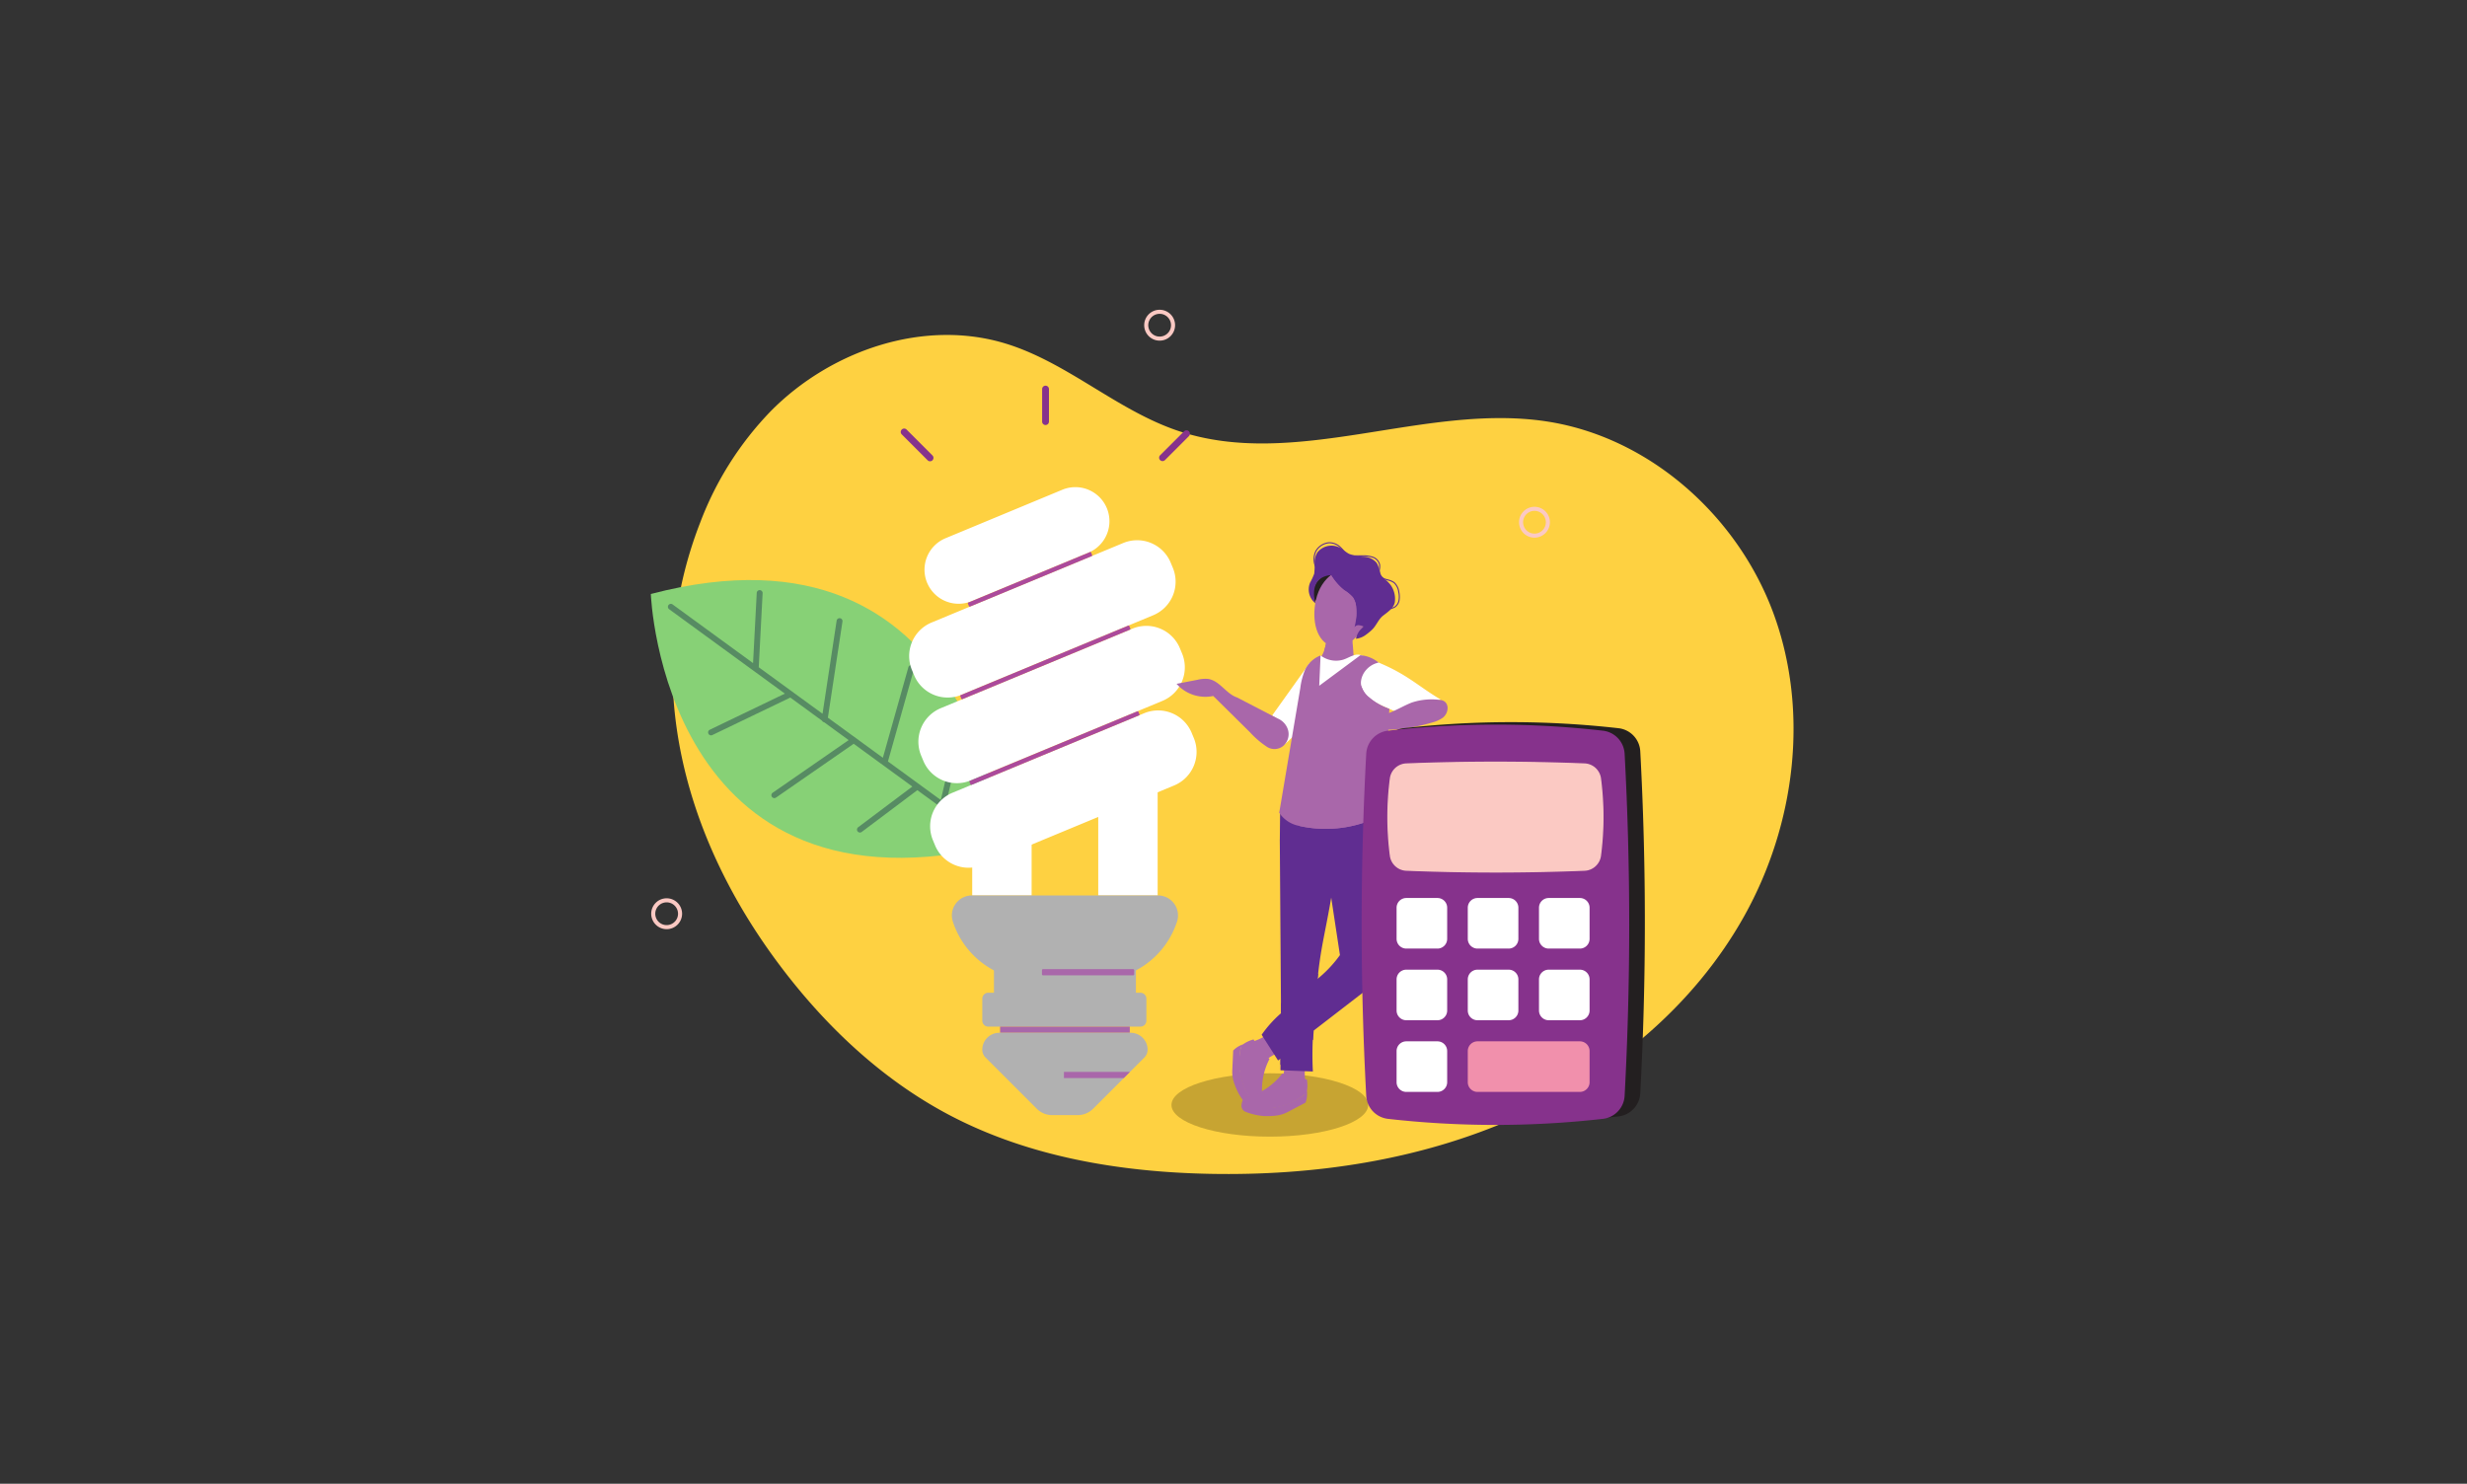 <svg xmlns="http://www.w3.org/2000/svg" xmlns:xlink="http://www.w3.org/1999/xlink" width="532" height="320" viewBox="0 0 532 320">
  <rect x="0" y="0" width="532" height="320" fill="#333333" stroke="none"/>
  <defs>
    <clipPath id="clip-path">
      <rect id="Rectangle_1491" data-name="Rectangle 1491" width="246.421" height="186.39" fill="none"/>
    </clipPath>
  </defs>
  <g id="Get_Smart" data-name="Get Smart" transform="translate(-2868 3122)">
    <g id="BESS" transform="translate(2867.7 -3121.965)">
      <g id="Start_Stop_Service" data-name="Start Stop Service" transform="translate(0.3 -0.035)">
        <rect id="Rectangle_3210" data-name="Rectangle 3210" width="532" height="320" transform="translate(0 0)" fill="none"/>
        <g id="Start_Stop_Service-2" data-name="Start Stop Service" transform="translate(170.851 69.008)">
          <ellipse id="Ellipse_242" data-name="Ellipse 242" cx="97.304" cy="97.101" rx="97.304" ry="97.101" transform="translate(0 0)" fill="none"/>
        </g>
      </g>
    </g>
    <g id="Energy_Effciency" data-name="Energy Effciency" transform="translate(3008.349 -3055.195)">
      <g id="Group_1727" data-name="Group 1727" transform="translate(0 0)" clip-path="url(#clip-path)">
        <path id="Path_12489" data-name="Path 12489" d="M59.251,60.665c13.015-13.138,33.068-19.967,50.736-14.5,13.235,4.093,23.852,14.309,36.973,18.753,25.291,8.567,53.017-5.968,79.426-2.021C248.6,66.215,267.7,83.25,275.451,104.335s4.706,45.4-6.194,65.046-29.126,34.708-49.67,43.8-43.312,12.458-65.772,12.008c-19.339-.387-38.973-3.665-56.086-12.679-15.038-7.921-27.609-20.022-37.647-33.738-20.267-27.692-28.8-61.463-16.054-94.131A70.112,70.112,0,0,1,59.251,60.665" transform="translate(-33.35 -38.836)" fill="#fed141"/>
        <path id="Path_12490" data-name="Path 12490" d="M75.706,531.973S70.363,459.551,0,478c0,0,2.59,72.136,75.706,53.97" transform="translate(0 -416.701)" fill="#87d176"/>
        <path id="Path_12491" data-name="Path 12491" d="M99.1,545.405l-8.984-6.552c0-.01.006-.019.009-.029L92.7,527.9a.636.636,0,0,0-1.238-.292L89,538.042l-11.4-8.313a.65.65,0,0,0,.028-.078l5.607-19.892a.636.636,0,1,0-1.224-.345l-5.5,19.52-11.858-8.647L67.8,499.54a.636.636,0,0,0-1.257-.191L63.5,519.441,49.744,509.413h0l.834-15.952a.636.636,0,1,0-1.27-.066l-.791,15.125-17.334-12.64a.636.636,0,1,0-.749,1.027L55.379,515.1l-16.2,7.793a.636.636,0,0,0,.473,1.177.646.646,0,0,0,.078-.031l16.763-8.062c.018-.009.035-.018.052-.028l6.844,4.991a.635.635,0,0,0,.474.346h0l5.267,3.841L52.761,536.464a.636.636,0,1,0,.724,1.045L70.1,526a.631.631,0,0,0,.105-.092l12.662,9.233-11.683,8.775a.636.636,0,1,0,.764,1.017l11.994-9.008,14.413,10.51a.636.636,0,0,0,.749-1.028" transform="translate(-26.471 -432.314)" fill="#578b63"/>
        <path id="Path_12492" data-name="Path 12492" d="M1179.366,572.511a3.071,3.071,0,0,1-2.271,1.642,5.016,5.016,0,0,1-3.088-.318,8.661,8.661,0,0,1-2.59-1.892,6.106,6.106,0,0,0,.768-1.006,7.75,7.75,0,0,0,.872-2.079,11.5,11.5,0,0,0,.336-1.815,8.614,8.614,0,0,0,.008-1.632,5.833,5.833,0,0,0,5.287.272,34.127,34.127,0,0,1,.42,3.563c.071.937.127,1.863.209,2.774q.022.247.048.493" transform="translate(-1027.659 -496.02)" fill="#a967aa"/>
        <path id="Path_12493" data-name="Path 12493" d="M1189.534,582.126a3.6,3.6,0,0,1-1.217,1.329,3.763,3.763,0,0,1-1.287.392,13.2,13.2,0,0,1-3.552.082q.086-.257.155-.52c.082-.312.154-.624.211-.936a13.194,13.194,0,0,0,4.2.007,3.755,3.755,0,0,0,1.287-.392c.066-.038.19-.122.19-.122s0,.019.011.1c0,.012,0,.034.006.053s0,.006,0,.01" transform="translate(-1038.238 -510.546)" fill="#a967aa"/>
        <path id="Path_12494" data-name="Path 12494" d="M1164.461,465.422a4.274,4.274,0,0,0-.761,3.437c.036.14.392,1.248.392,1.248a4.231,4.231,0,0,1,.314-1,5.554,5.554,0,0,0,1.86-1.76,11.82,11.82,0,0,0,1.168-2.3,2.952,2.952,0,0,0,.208-.68c.03-.213.059-.647-.237-.64a3.1,3.1,0,0,0-.825.171,4.225,4.225,0,0,0-1.477.824,4.039,4.039,0,0,0-.643.7" transform="translate(-1020.797 -406.816)" fill="#231f20"/>
        <path id="Path_12495" data-name="Path 12495" d="M1177.514,465.4c-1.277,4.42-4.578,7.761-7.832,6.821s-4.436-5.513-3.423-10c1.118-4.951,5.08-7.388,8.334-6.448s4.2,5.207,2.921,9.627" transform="translate(-1022.823 -399.668)" fill="#a967aa"/>
        <path id="Path_12496" data-name="Path 12496" d="M1157.45,426.957s-1.735-5.6,3.359-6.059a12.523,12.523,0,0,0,2.835,3.222,8.34,8.34,0,0,1,1.91,1.562,4.481,4.481,0,0,1,.722,2.289,11.661,11.661,0,0,1-.38,4.15,1.034,1.034,0,0,1,.884-.428,3.023,3.023,0,0,1,1.029.264c-.256.381-.619.67-.9,1.031a4.5,4.5,0,0,0-.7,1.633,4.326,4.326,0,0,0,1.874-.665,12.081,12.081,0,0,0,1.513-1.21c1.02-.909,1.408-2.285,2.476-3.114,1.027-.8,2.325-1.649,2.525-2.937a5.163,5.163,0,0,0-.888-3.639,6.857,6.857,0,0,0-.874-.944,10.253,10.253,0,0,1-.892-.743c-.745-.872-.639-2.221-1.305-3.154a3.875,3.875,0,0,0-2.794-1.3,9.265,9.265,0,0,1-3.1-.6c-.691-.345-1.247-.915-1.923-1.289a3.941,3.941,0,0,0-2.969-.334,3.879,3.879,0,0,0-1.951,1.3,4.266,4.266,0,0,0-.607,2.047,16.346,16.346,0,0,1-.083,2.553,14.48,14.48,0,0,1-.888,1.924,3.808,3.808,0,0,0,1.126,4.442" transform="translate(-1014.154 -363.666)" fill="#602d91"/>
        <path id="Path_12497" data-name="Path 12497" d="M1193.447,473.753a11.764,11.764,0,0,1-.044,2.394,12.235,12.235,0,0,0-.139-1.679,4.526,4.526,0,0,0-.9-2.223,8.453,8.453,0,0,0-2.053-1.4,19.708,19.708,0,0,1-3.3-3.127,5.951,5.951,0,0,1,1.07-1.009h0a12.319,12.319,0,0,0,2.784,3.207,8.152,8.152,0,0,1,1.877,1.552,4.484,4.484,0,0,1,.7,2.284" transform="translate(-1041.339 -409.434)" fill="#a967aa"/>
        <path id="Path_12498" data-name="Path 12498" d="M1164.83,413.794a4.145,4.145,0,0,1,.049-3.409,3.741,3.741,0,0,1,2.939-1.9,3.507,3.507,0,0,1,2.4.891,6.52,6.52,0,0,1,1.533,2.055l-.206.106a6.3,6.3,0,0,0-1.477-1.985,3.282,3.282,0,0,0-2.238-.836,3.494,3.494,0,0,0-2.745,1.774,3.909,3.909,0,0,0-.04,3.215Z" transform="translate(-1021.58 -358.352)" fill="#602d91"/>
        <path id="Path_12499" data-name="Path 12499" d="M1234.627,444.181l-.22-.075a1.984,1.984,0,0,1,1.625-1.083c.15-.026.3-.046.452-.065a3.359,3.359,0,0,0,1.365-.374,2.1,2.1,0,0,0,.889-1.4,4.5,4.5,0,0,0-.058-1.742,3.19,3.19,0,0,0-.963-1.949,3.709,3.709,0,0,0-1.274-.547c-.123-.036-.245-.071-.366-.11a2.162,2.162,0,0,1-1.484-1.117,2.531,2.531,0,0,1-.072-1.278,3.325,3.325,0,0,0,.021-.917,2.118,2.118,0,0,0-1.417-1.506,6.452,6.452,0,0,0-2.219-.268l-2.672-.013v-.232l2.671.013a6.726,6.726,0,0,1,2.3.282,2.349,2.349,0,0,1,1.566,1.684,3.511,3.511,0,0,1-.019.982,2.321,2.321,0,0,0,.055,1.163,1.954,1.954,0,0,0,1.34.984c.119.038.24.073.361.108a3.88,3.88,0,0,1,1.352.587,3.4,3.4,0,0,1,1.048,2.089,4.852,4.852,0,0,1,.058,1.831,2.329,2.329,0,0,1-.995,1.549,3.58,3.58,0,0,1-1.457.407c-.147.019-.3.039-.444.064-.446.076-1.227.3-1.444.93" transform="translate(-1077.503 -378.553)" fill="#602d91"/>
        <path id="Path_12500" data-name="Path 12500" d="M481.435,332.357h0a7.349,7.349,0,0,1,3.971-9.6L510.591,312.3a7.349,7.349,0,1,1,5.634,13.576l-25.186,10.451a7.349,7.349,0,0,1-9.6-3.971" transform="translate(-421.858 -273.481)" fill="#fff"/>
        <path id="Path_12501" data-name="Path 12501" d="M455,434.114l-.46-1.108a7.835,7.835,0,0,1,4.233-10.239L500.1,405.619a7.834,7.834,0,0,1,10.239,4.233l.46,1.108a7.834,7.834,0,0,1-4.234,10.239l-41.327,17.149A7.834,7.834,0,0,1,455,434.114" transform="translate(-398.232 -355.313)" fill="#fff"/>
        <path id="Path_12502" data-name="Path 12502" d="M471.205,584.607l-.46-1.108a7.834,7.834,0,0,1,4.233-10.239l41.327-17.149a7.834,7.834,0,0,1,10.239,4.234l.46,1.108a7.835,7.835,0,0,1-4.234,10.239L481.444,588.84a7.834,7.834,0,0,1-10.239-4.234" transform="translate(-412.448 -487.337)" fill="#fff"/>
        <path id="Path_12503" data-name="Path 12503" d="M491.847,733.219l-.46-1.108a7.834,7.834,0,0,1,4.233-10.239l41.327-17.148a7.835,7.835,0,0,1,10.239,4.233l.46,1.108a7.834,7.834,0,0,1-4.234,10.239l-41.327,17.149a7.835,7.835,0,0,1-10.239-4.234" transform="translate(-430.557 -617.712)" fill="#fff"/>
        <path id="Path_12504" data-name="Path 12504" d="M557.28,437.354l-.235-.566a.168.168,0,0,1,.091-.219l26.252-10.893a.168.168,0,0,1,.22.091l.235.566a.168.168,0,0,1-.091.22L557.5,437.445a.168.168,0,0,1-.22-.091" transform="translate(-488.672 -373.424)" fill="#ab4a9c"/>
        <path id="Path_12505" data-name="Path 12505" d="M543.941,570.73l-.235-.566a.168.168,0,0,1,.091-.22l36.131-14.992a.168.168,0,0,1,.219.091l.235.566a.168.168,0,0,1-.091.22L544.16,570.821a.168.168,0,0,1-.22-.091" transform="translate(-476.97 -486.836)" fill="#ab4a9c"/>
        <path id="Path_12506" data-name="Path 12506" d="M559.949,721.3l-.235-.566a.168.168,0,0,1,.091-.22l36.131-14.992a.168.168,0,0,1,.22.091l.235.566a.168.168,0,0,1-.091.22l-36.131,14.992a.168.168,0,0,1-.22-.091" transform="translate(-491.013 -618.923)" fill="#ab4a9c"/>
        <rect id="Rectangle_1488" data-name="Rectangle 1488" width="12.814" height="14.964" transform="translate(69.305 111.349)" fill="#fff"/>
        <rect id="Rectangle_1489" data-name="Rectangle 1489" width="12.814" height="24.596" transform="translate(96.482 101.716)" fill="#fff"/>
        <path id="Path_12507" data-name="Path 12507" d="M560.151,1047.53H546.584A18.284,18.284,0,0,1,529.2,1034.91a4.312,4.312,0,0,1,4.093-5.654h40.149a4.312,4.312,0,0,1,4.093,5.654,18.284,18.284,0,0,1-17.384,12.621" transform="translate(-464.066 -902.942)" fill="#b1b1b1"/>
        <path id="Path_12508" data-name="Path 12508" d="M631.518,1152.819H604.952a2.025,2.025,0,0,1-2.025-2.025v-7.388a2.025,2.025,0,0,1,2.025-2.025h26.566a2.025,2.025,0,0,1,2.025,2.025v7.388a2.025,2.025,0,0,1-2.025,2.025" transform="translate(-528.934 -1001.308)" fill="#b1b1b1"/>
        <path id="Path_12509" data-name="Path 12509" d="M616.5,1207.556H583.7a1.294,1.294,0,0,1-1.294-1.294v-4.722a1.294,1.294,0,0,1,1.294-1.294h32.8a1.294,1.294,0,0,1,1.294,1.294v4.722a1.294,1.294,0,0,1-1.294,1.294" transform="translate(-510.929 -1052.949)" fill="#b1b1b1"/>
        <rect id="Rectangle_1490" data-name="Rectangle 1490" width="27.967" height="1.333" transform="translate(75.317 154.607)" fill="#a967aa"/>
        <path id="Path_12510" data-name="Path 12510" d="M706.935,1160.1H687.511a.236.236,0,0,1-.236-.236v-.861a.236.236,0,0,1,.236-.236h19.424a.236.236,0,0,1,.236.236v.861a.236.236,0,0,1-.236.236" transform="translate(-602.931 -1016.562)" fill="#a967aa"/>
        <path id="Path_12511" data-name="Path 12511" d="M616.989,1271.685a3.644,3.644,0,0,0-2.583-1.071H586.06a3.657,3.657,0,0,0-3.654,3.654v.009a2.387,2.387,0,0,0,.714,1.681l11.023,11.025a4.741,4.741,0,0,0,3.343,1.39c1.613,0,3.882,0,5.495,0a4.741,4.741,0,0,0,3.343-1.39l11.023-11.025a2.386,2.386,0,0,0,.714-1.681v-.009a3.639,3.639,0,0,0-1.071-2.583" transform="translate(-510.932 -1114.681)" fill="#b1b1b1"/>
        <path id="Path_12512" data-name="Path 12512" d="M738.811,1340.685H725.906v-1.333h14.235Z" transform="translate(-636.821 -1174.984)" fill="#a967aa"/>
        <path id="Path_12513" data-name="Path 12513" d="M914.864,1348.623c0,3.773,9.5,6.832,21.211,6.832s21.211-3.059,21.211-6.832-9.5-6.832-21.211-6.832-21.211,3.059-21.211,6.832" transform="translate(-802.59 -1177.123)" fill="#c7a432"/>
        <path id="Path_12514" data-name="Path 12514" d="M1170.505,606.261a50.435,50.435,0,0,0-.891,11.043,82.507,82.507,0,0,0,7.937-8.017l2.259-2.824a2.47,2.47,0,0,0-2.209-.2c-.733.232-1.4.639-2.128.888a5.452,5.452,0,0,1-4.967-.887" transform="translate(-1026.076 -531.715)" fill="#fff"/>
        <path id="Path_12515" data-name="Path 12515" d="M1061.443,1269.347a19,19,0,0,0,2.366,4.382,6.684,6.684,0,0,0-4.177,2.652l-.747-1.882c-.2-.506-.4-1.013-.622-1.511-.111-.252-.228-.5-.352-.747a2.379,2.379,0,0,1-.314-.642c-.03-.228.136-.252.312-.309q.363-.117.717-.261a10.764,10.764,0,0,0,2.818-1.682" transform="translate(-927.803 -1113.57)" fill="#a967aa"/>
        <path id="Path_12516" data-name="Path 12516" d="M1036.836,1282.325a6.95,6.95,0,0,0-2.631,1.328,14.19,14.19,0,0,0-.111,6.921,13.063,13.063,0,0,0,3.151,5.821c.271.288.618.584.99.516a.833.833,0,0,0,.594-.7,3.094,3.094,0,0,0-.041-1,14.5,14.5,0,0,1,1.478-8.677,20.853,20.853,0,0,1-3.429-4.207" transform="translate(-906.859 -1124.955)" fill="#a967aa"/>
        <path id="Path_12517" data-name="Path 12517" d="M1023.973,1291.055a2.36,2.36,0,0,0-.578,1.494,15.937,15.937,0,0,0,.253,5.79,11.734,11.734,0,0,0,2.938,5.341,2.322,2.322,0,0,0,.613.45.735.735,0,0,0,.867-.015c.073-.086.174-.277.2-.284.083.143-.031.4-.089.494a3.216,3.216,0,0,1-.845.739,1.415,1.415,0,0,1-1.772-.184,12.5,12.5,0,0,1-.9-.94,13.858,13.858,0,0,1-1.531-2.129,16.024,16.024,0,0,1-1.1-2.554,7.478,7.478,0,0,1-.341-2.811l.182-4.066a5.1,5.1,0,0,1,2.107-1.327" transform="translate(-896.288 -1132.614)" fill="#a967aa"/>
        <path id="Path_12518" data-name="Path 12518" d="M1111.8,1318.16a19,19,0,0,1-4.973-.27,6.686,6.686,0,0,1-.617,4.91l2.021-.128c.544-.034,1.088-.069,1.632-.082.275-.006.551-.007.826,0a2.373,2.373,0,0,0,.715.01c.219-.07.17-.231.146-.413q-.049-.378-.07-.76a10.77,10.77,0,0,1,.319-3.266" transform="translate(-970.45 -1156.155)" fill="#a967aa"/>
        <path id="Path_12519" data-name="Path 12519" d="M1054.042,1343.283a6.946,6.946,0,0,1-.079,2.946,14.192,14.192,0,0,1-6.212,3.052,13.068,13.068,0,0,1-6.609-.366c-.375-.122-.791-.31-.889-.675a.833.833,0,0,1,.379-.836,3.084,3.084,0,0,1,.924-.39,14.5,14.5,0,0,0,7.218-5.038,20.859,20.859,0,0,0,5.268,1.307" transform="translate(-912.574 -1177.286)" fill="#a967aa"/>
        <path id="Path_12520" data-name="Path 12520" d="M1051.895,1373.242a2.361,2.361,0,0,1-1.1,1.161,15.937,15.937,0,0,1-5.345,2.241,11.736,11.736,0,0,1-6.084-.379,2.3,2.3,0,0,1-.668-.362.735.735,0,0,1-.357-.791c.047-.1.176-.276.172-.3-.165-.014-.352.2-.409.292a3.213,3.213,0,0,0-.307,1.08,1.415,1.415,0,0,0,.922,1.525,12.523,12.523,0,0,0,1.235.415,13.887,13.887,0,0,0,2.579.477,16.061,16.061,0,0,0,2.779-.1,7.477,7.477,0,0,0,2.688-.891l3.6-1.9a5.1,5.1,0,0,0,.3-2.472" transform="translate(-910.418 -1204.714)" fill="#a967aa"/>
        <path id="Path_12521" data-name="Path 12521" d="M1099.7,620.729l-8.1,11.35c1.287.665,2.83,1.6,2.959,3.044s.271,2.854-.878,3.736c2.244-1.964,3.786-3.693,6.029-5.657Z" transform="translate(-957.633 -544.551)" fill="#fff"/>
        <path id="Path_12522" data-name="Path 12522" d="M945.589,657.036a3.854,3.854,0,0,1,2.328,2.672,3.366,3.366,0,0,1-1.136,3.308,2.992,2.992,0,0,1-3.443.159,19.569,19.569,0,0,1-3.686-3.162L931.74,652.2a8.278,8.278,0,0,1-7.907-2.623l4.536-.876a6.866,6.866,0,0,1,2.259-.181c2.479.355,3.875,3.2,6.25,4Z" transform="translate(-810.458 -568.903)" fill="#a967aa"/>
        <path id="Path_12523" data-name="Path 12523" d="M1236.512,617.261a5.918,5.918,0,0,0-3.83-.1,3.061,3.061,0,0,0-2.071,2.513c-.077,1.43,1.314,2.74,2.277,3.8,2.358,2.6,4.773,3.223,7.5,4.449a52.938,52.938,0,0,1,9.55-2.66c-4.882-2.9-7.138-5.384-13.431-8" transform="translate(-1079.585 -541.182)" fill="#fff"/>
        <path id="Path_12524" data-name="Path 12524" d="M1099.3,879.408l-.1,11.316-.2,23.2c-.546,2.4-3.061,4.3-3.061,4.3l-11.4,8.791-6.5,5.606-1.09.768-3.539-5.544a25.411,25.411,0,0,1,4.167-4.633c2.37-2.2,4.942-5.117,7.466-7.083a26.652,26.652,0,0,0,5.253-5.468l-2.144-14.1-1.233-9.783-.563-3.163,1.216-.221.083-.028,1.293-.44Z" transform="translate(-941.691 -771.485)" fill="#602d91"/>
        <path id="Path_12525" data-name="Path 12525" d="M1118.262,888.277l-.581,4.646-.871,6.97-.407,3.255c-1.372,8.292-2.4,11.264-3.13,19.018-.343,3.64-.619,7.245-.83,10.329a69.138,69.138,0,0,0-.092,8.749l-6.991-.265.03-3.043.092-9.244-.266-37.337.691-5.7c1.5,2.565,6.288,2.9,9.446,2.824l.2,0c.482-.015.923-.039,1.3-.065.865-.059,1.41-.13,1.41-.13" transform="translate(-969.581 -776.963)" fill="#602d91"/>
        <path id="Path_12526" data-name="Path 12526" d="M1111.543,1267.71l1.86-1.434q-.076,1.044-.144,2.024l-7.053,5.441.019-1.929Z" transform="translate(-970.45 -1110.876)" fill="#602d91"/>
        <path id="Path_12527" data-name="Path 12527" d="M1113.354,1167.758c.675-.526,1.324-1.024,1.93-1.484-.073.654-.146,1.342-.215,2.073-2.524,1.966-5.421,4.323-7.791,6.525l-.014-2.12c1.977-1.731,4.144-3.478,6.091-4.994" transform="translate(-971.377 -1023.146)" fill="#602d91"/>
        <path id="Path_12528" data-name="Path 12528" d="M1115.567,887.7a0,0,0,0,0,0,0c0-.123-.005-.245-.008-.367s0-.26,0-.375c-.013,0-.216,0-.33.008-3.157.065-8.474-.508-9.95-3.039l-.059,5.913a18.589,18.589,0,0,0,10.477,3.98c-.016-1.4-.048-2.794-.08-4.191q-.024-.963-.044-1.926" transform="translate(-969.58 -775.445)" fill="#602d91"/>
        <path id="Path_12529" data-name="Path 12529" d="M1189.317,882.928c-.378.026-.818.05-1.3.065a1.643,1.643,0,0,0-.2,0c.042.135.085.269.124.4.027.094.1,4.048.215,4.048.427,0,1.564-.028,1.989,0a18.679,18.679,0,0,1,9.414,3.28l.1-11.316Z" transform="translate(-1042.046 -771.485)" fill="#602d91"/>
        <path id="Path_12530" data-name="Path 12530" d="M1127.919,618.635c-.44,7.571-.553,15.028-.992,22.6a26.093,26.093,0,0,1-17.628,2.819c-.252-.049-.5-.1-.747-.165a6.575,6.575,0,0,1-4.336-2.838q1.355-8.02,2.711-16.04.919-5.445,1.841-10.891a15.131,15.131,0,0,1,1.058-3.993,6.216,6.216,0,0,1,3.307-3l-.289,6.54,8.869-6.58a6.887,6.887,0,0,1,3.925,1.582,4.957,4.957,0,0,0-2.907,1.859,4.517,4.517,0,0,0-.866,2.043,3.126,3.126,0,0,0,.018.994,4.793,4.793,0,0,0,1.707,2.6,11.45,11.45,0,0,0,4.329,2.477" transform="translate(-968.705 -532.574)" fill="#a967aa"/>
        <path id="Path_12531" data-name="Path 12531" d="M1158.914,664.628c-.44,7.571-.553,15.028-.992,22.6a26.094,26.094,0,0,1-17.628,2.819c-.252-.049-.5-.1-.747-.165a22.855,22.855,0,0,0,3.611-.6c4.208-1.073,8.238-3.846,9.633-7.959a17.931,17.931,0,0,0,.7-5.723c.016-3.786-.12-9.107-.531-12.87a10.243,10.243,0,0,1-.079-3.176,4.792,4.792,0,0,0,1.706,2.6,14.569,14.569,0,0,0,4.329,2.477" transform="translate(-999.699 -578.567)" fill="#a967aa"/>
        <path id="Path_12532" data-name="Path 12532" d="M1222.654,685.613c-1.865.731-3.577,1.834-5.482,2.454-1.283.418-2.633.608-3.907,1.054a10.449,10.449,0,0,0-6.625,7.481c1.474.461,3.036-.412,4.171-1.461s2.11-2.334,3.508-2.991a10.76,10.76,0,0,1,3.973-.677,38.669,38.669,0,0,0,8.79-1.564,6.857,6.857,0,0,0,2.26-1.021c1.452-1.12,1.5-3.7-.658-3.841a13.579,13.579,0,0,0-6.03.566" transform="translate(-1058.558 -600.902)" fill="#a967aa"/>
        <path id="Path_12533" data-name="Path 12533" d="M1328.557,809.739a205.688,205.688,0,0,1-46.345,0,5.294,5.294,0,0,1-4.688-4.979q-.99-18.439-.99-36.879t.99-36.879a5.294,5.294,0,0,1,4.688-4.979,205.688,205.688,0,0,1,46.345,0,5.294,5.294,0,0,1,4.688,4.979q.99,18.439.99,36.879t-.99,36.879a5.294,5.294,0,0,1-4.688,4.979" transform="translate(-1119.875 -635.775)" fill="#231f20"/>
        <path id="Path_12534" data-name="Path 12534" d="M1301.063,814.1a205.668,205.668,0,0,1-46.345,0,5.294,5.294,0,0,1-4.688-4.979q-.99-18.439-.99-36.879t.99-36.879a5.294,5.294,0,0,1,4.688-4.979,205.687,205.687,0,0,1,46.345,0,5.295,5.295,0,0,1,4.688,4.979q.99,18.44.99,36.879t-.99,36.879a5.294,5.294,0,0,1-4.688,4.979" transform="translate(-1095.755 -639.605)" fill="#86328c"/>
        <path id="Path_12535" data-name="Path 12535" d="M1337.789,818.527q-9.607.382-19.213.382t-19.213-.382a3.582,3.582,0,0,1-3.408-3.12,64.339,64.339,0,0,1,0-16.622,3.582,3.582,0,0,1,3.408-3.12q9.606-.382,19.213-.382t19.213.382a3.582,3.582,0,0,1,3.408,3.12,64.339,64.339,0,0,1,0,16.622,3.582,3.582,0,0,1-3.408,3.12" transform="translate(-1136.44 -697.684)" fill="#fbc9c3"/>
        <path id="Path_12536" data-name="Path 12536" d="M1317.493,817.978c-6.377,0-12.843-.129-19.219-.382a3.733,3.733,0,0,1-3.552-3.251,64.481,64.481,0,0,1,0-16.661,3.733,3.733,0,0,1,3.552-3.251c6.377-.254,12.843-.382,19.219-.382s12.841.129,19.218.382a3.734,3.734,0,0,1,3.552,3.251,64.511,64.511,0,0,1,0,16.661,3.734,3.734,0,0,1-3.552,3.251c-6.375.254-12.841.382-19.218.382m0-23.626c-6.372,0-12.834.129-19.207.382a3.43,3.43,0,0,0-3.264,2.988,64.2,64.2,0,0,0,0,16.583,3.43,3.43,0,0,0,3.264,2.988c6.371.254,12.833.382,19.207.382s12.835-.129,19.206-.382a3.431,3.431,0,0,0,3.264-2.988,64.212,64.212,0,0,0,0-16.583,3.431,3.431,0,0,0-3.264-2.988c-6.373-.254-12.835-.382-19.206-.382" transform="translate(-1135.357 -696.601)" fill="#fbc9c3"/>
        <path id="Path_12537" data-name="Path 12537" d="M1319.224,1044.61h-6.711a2.1,2.1,0,0,1-2.1-2.1V1035.8a2.1,2.1,0,0,1,2.1-2.1h6.711a2.1,2.1,0,0,1,2.1,2.1v6.712a2.1,2.1,0,0,1-2.1,2.1" transform="translate(-1149.594 -906.837)" fill="#fff"/>
        <path id="Path_12538" data-name="Path 12538" d="M1444.345,1044.61h-6.712a2.1,2.1,0,0,1-2.1-2.1V1035.8a2.1,2.1,0,0,1,2.1-2.1h6.712a2.1,2.1,0,0,1,2.1,2.1v6.712a2.1,2.1,0,0,1-2.1,2.1" transform="translate(-1259.36 -906.837)" fill="#fff"/>
        <path id="Path_12539" data-name="Path 12539" d="M1569.466,1044.61h-6.712a2.1,2.1,0,0,1-2.1-2.1V1035.8a2.1,2.1,0,0,1,2.1-2.1h6.712a2.1,2.1,0,0,1,2.1,2.1v6.712a2.1,2.1,0,0,1-2.1,2.1" transform="translate(-1369.126 -906.837)" fill="#fff"/>
        <path id="Path_12540" data-name="Path 12540" d="M1319.224,1170.559h-6.711a2.1,2.1,0,0,1-2.1-2.1v-6.711a2.1,2.1,0,0,1,2.1-2.1h6.711a2.1,2.1,0,0,1,2.1,2.1v6.711a2.1,2.1,0,0,1-2.1,2.1" transform="translate(-1149.594 -1017.33)" fill="#fff"/>
        <path id="Path_12541" data-name="Path 12541" d="M1444.345,1170.559h-6.712a2.1,2.1,0,0,1-2.1-2.1v-6.711a2.1,2.1,0,0,1,2.1-2.1h6.712a2.1,2.1,0,0,1,2.1,2.1v6.711a2.1,2.1,0,0,1-2.1,2.1" transform="translate(-1259.36 -1017.33)" fill="#fff"/>
        <path id="Path_12542" data-name="Path 12542" d="M1569.466,1170.559h-6.712a2.1,2.1,0,0,1-2.1-2.1v-6.711a2.1,2.1,0,0,1,2.1-2.1h6.712a2.1,2.1,0,0,1,2.1,2.1v6.711a2.1,2.1,0,0,1-2.1,2.1" transform="translate(-1369.126 -1017.33)" fill="#fff"/>
        <path id="Path_12543" data-name="Path 12543" d="M1319.224,1296.508h-6.711a2.1,2.1,0,0,1-2.1-2.1v-6.711a2.1,2.1,0,0,1,2.1-2.1h6.711a2.1,2.1,0,0,1,2.1,2.1v6.711a2.1,2.1,0,0,1-2.1,2.1" transform="translate(-1149.594 -1127.822)" fill="#fff"/>
        <path id="Path_12544" data-name="Path 12544" d="M1459.7,1296.508h-22.067a2.1,2.1,0,0,1-2.1-2.1v-6.711a2.1,2.1,0,0,1,2.1-2.1H1459.7a2.1,2.1,0,0,1,2.1,2.1v6.711a2.1,2.1,0,0,1-2.1,2.1" transform="translate(-1259.36 -1127.822)" fill="#f190ac"/>
        <path id="Path_12545" data-name="Path 12545" d="M445.481,215.833a.733.733,0,0,1-.521-.216l-5.584-5.584a.736.736,0,0,1,1.041-1.041L446,214.576a.736.736,0,0,1-.521,1.257" transform="translate(-385.266 -183.155)" fill="#86328c"/>
        <path id="Path_12546" data-name="Path 12546" d="M688.322,141.911a.736.736,0,0,1-.736-.736v-7.009a.736.736,0,0,1,1.473,0v7.009a.736.736,0,0,1-.736.736" transform="translate(-603.204 -117.054)" fill="#86328c"/>
        <path id="Path_12547" data-name="Path 12547" d="M893.913,218.482a.736.736,0,0,1-.521-1.257l5.168-5.168A.736.736,0,1,1,899.6,213.1l-5.168,5.168a.734.734,0,0,1-.521.216" transform="translate(-783.564 -185.844)" fill="#86328c"/>
        <path id="Path_12548" data-name="Path 12548" d="M4,1040.915a3.33,3.33,0,1,1,3.33-3.33,3.334,3.334,0,0,1-3.33,3.33m0-5.783a2.453,2.453,0,1,0,2.453,2.453A2.456,2.456,0,0,0,4,1035.131" transform="translate(-0.588 -907.328)" fill="#fbc9c3"/>
        <path id="Path_12549" data-name="Path 12549" d="M870.278,6.658a3.33,3.33,0,1,1,3.33-3.33,3.334,3.334,0,0,1-3.33,3.33m0-5.783a2.453,2.453,0,1,0,2.453,2.453A2.456,2.456,0,0,0,870.278.874" transform="translate(-760.554 0.003)" fill="#fbc9c3"/>
        <path id="Path_12551" data-name="Path 12551" d="M1528.937,352.912a3.33,3.33,0,1,1,3.33-3.33,3.334,3.334,0,0,1-3.33,3.33m0-5.783a2.453,2.453,0,1,0,2.453,2.453,2.456,2.456,0,0,0-2.453-2.453" transform="translate(-1338.381 -303.758)" fill="#fbc9c3"/>
      </g>
    </g>
  </g>
</svg>
